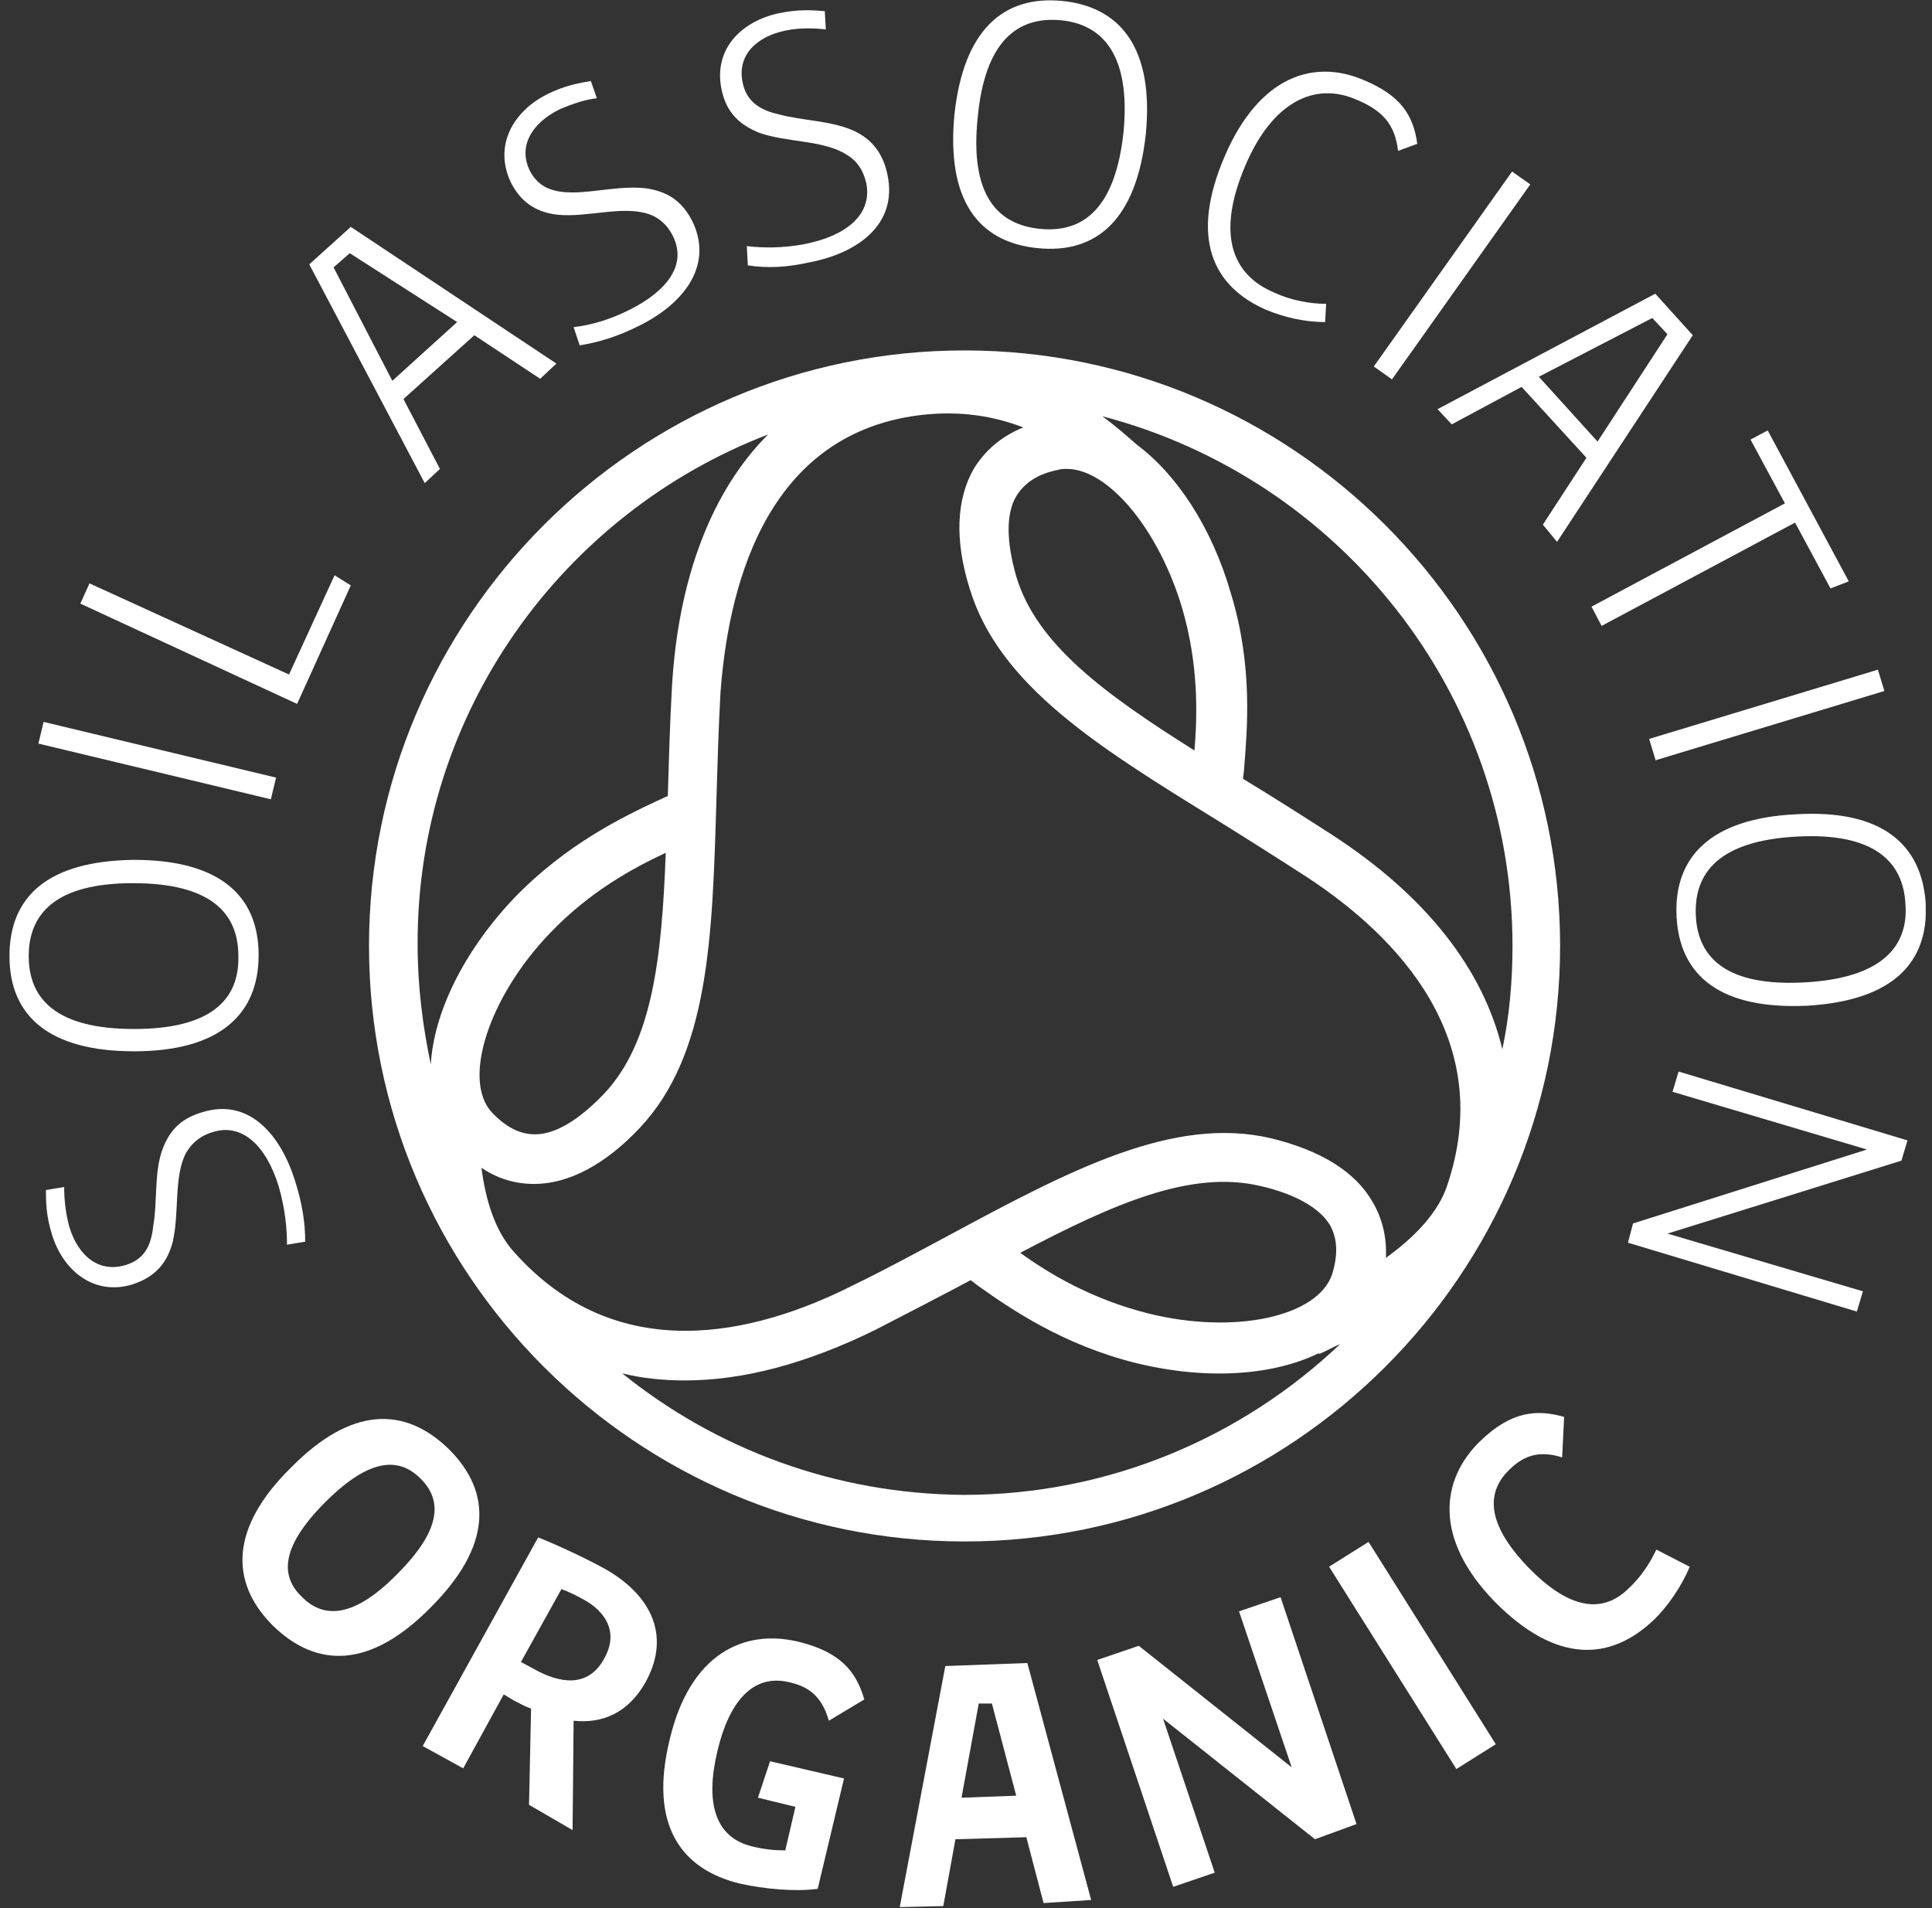 <svg width="81" height="80" viewBox="0 0 81 80" fill="none" xmlns="http://www.w3.org/2000/svg">
<rect x="0" y="0" width="81" height="80" fill="#333333" stroke="none"/>
<g clip-path="url(#clip0)">
<path d="M12.371 49.512C12.669 50.446 12.796 51.253 12.796 52.059L12.032 52.187C12.032 51.465 11.947 50.658 11.692 49.767C11.182 48.068 10.163 47.049 8.889 47.474C8.337 47.643 7.998 47.983 7.785 48.365C7.276 49.384 7.531 50.87 7.233 52.102C7.021 52.866 6.596 53.503 5.577 53.843C3.964 54.352 2.647 53.291 2.18 51.762C1.926 50.955 1.926 50.361 1.926 49.894L2.69 49.767C2.69 50.191 2.732 50.786 2.902 51.422C3.284 52.696 4.176 53.376 5.28 53.036C6.087 52.781 6.342 52.187 6.427 51.38C6.596 50.446 6.469 49.257 6.766 48.323C7.021 47.558 7.446 46.922 8.507 46.624C10.461 46.03 11.777 47.601 12.371 49.512Z" fill="white"/>
<path d="M10.843 40.042C10.843 42.548 9.187 44.077 5.62 44.077C2.053 44.077 0.397 42.59 0.397 40.085C0.397 37.58 2.011 36.093 5.62 36.051C9.187 36.051 10.843 37.537 10.843 40.042ZM1.204 40.085C1.204 41.911 2.393 43.142 5.62 43.142C8.847 43.142 10.036 41.911 9.994 40.085C9.994 38.259 8.805 37.028 5.577 37.028C2.393 37.028 1.204 38.259 1.204 40.085Z" fill="white"/>
<path d="M14.707 24.544L12.456 29.512L3.369 25.308L3.752 24.459L12.117 28.28L14.027 24.119L14.707 24.544Z" fill="white"/>
<path d="M22.647 15.881L19.887 14.055L16.915 16.73L18.444 19.66L17.807 20.255L12.966 11.083L14.707 9.512L23.327 15.244L22.647 15.881ZM14.664 10.616L13.985 11.21L16.448 15.966L19.166 13.503L14.664 10.616Z" fill="white"/>
<path d="M26.766 13.673C25.917 14.098 25.11 14.352 24.304 14.48L24.049 13.716C24.771 13.63 25.535 13.418 26.384 12.994C27.998 12.187 28.805 11.083 28.21 9.894C27.955 9.384 27.573 9.087 27.149 8.96C26.044 8.62 24.601 9.129 23.369 9.002C22.605 8.917 21.883 8.577 21.416 7.643C20.694 6.115 21.501 4.671 22.945 3.949C23.709 3.567 24.304 3.482 24.771 3.397L25.025 4.119C24.601 4.161 24.049 4.331 23.454 4.586C22.265 5.18 21.713 6.157 22.223 7.176C22.605 7.898 23.242 8.068 24.006 8.068C24.941 8.068 26.087 7.771 27.106 7.898C27.913 8.025 28.592 8.365 29.059 9.342C29.909 11.21 28.592 12.781 26.766 13.673Z" fill="white"/>
<path d="M33.943 10.998C33.008 11.21 32.159 11.253 31.352 11.125L31.31 10.319C32.032 10.403 32.839 10.403 33.73 10.234C35.471 9.894 36.575 9.002 36.321 7.686C36.193 7.134 35.938 6.752 35.514 6.497C34.537 5.86 33.008 5.987 31.82 5.563C31.098 5.265 30.461 4.798 30.248 3.737C29.909 2.081 31.055 0.892 32.669 0.552C33.476 0.382 34.07 0.425 34.58 0.467L34.622 1.231C34.197 1.189 33.603 1.147 32.966 1.274C31.692 1.529 30.885 2.336 31.14 3.482C31.31 4.289 31.904 4.629 32.669 4.798C33.603 5.053 34.749 5.053 35.684 5.435C36.406 5.733 37 6.285 37.212 7.346C37.637 9.427 35.938 10.616 33.943 10.998Z" fill="white"/>
<path d="M43.497 10.403C40.991 10.149 39.675 8.365 40.015 4.798C40.397 1.274 42.053 -0.212 44.558 0.042C47.021 0.297 48.38 2.081 48.04 5.605C47.658 9.172 46.002 10.658 43.497 10.403ZM44.473 0.849C42.647 0.679 41.289 1.741 40.991 4.926C40.652 8.153 41.798 9.427 43.624 9.597C45.407 9.766 46.766 8.747 47.106 5.52C47.403 2.335 46.257 1.019 44.473 0.849Z" fill="white"/>
<path d="M58.614 6.327C58.486 5.223 57.977 4.629 56.83 4.161C55.132 3.44 53.348 4.246 52.202 6.964C51.013 9.767 51.607 11.508 53.433 12.272C54.07 12.569 54.877 12.739 55.599 12.739L55.556 13.503C54.664 13.503 53.815 13.291 53.093 12.994C50.843 12.017 49.866 9.979 51.352 6.539C52.796 3.185 55.089 2.463 57.17 3.355C58.699 3.992 59.251 4.798 59.42 6.03L58.614 6.327Z" fill="white"/>
<path d="M64.686 21.996L66.512 19.193L63.794 16.221L60.864 17.792L60.27 17.155L69.399 12.314L70.97 14.055L65.28 22.718L64.686 21.996ZM69.909 14.013L69.272 13.333L64.516 15.796L66.979 18.514L69.909 14.013Z" fill="white"/>
<path d="M76.745 24.671L75.259 21.911L67.149 26.242L66.724 25.435L74.834 21.104L73.391 18.429L74.112 18.047L77.51 24.374L76.745 24.671Z" fill="white"/>
<path d="M70.291 38.429C70.163 35.924 71.734 34.31 75.301 34.14C78.868 33.928 80.567 35.372 80.737 37.877C80.864 40.382 79.335 41.953 75.769 42.166C72.159 42.336 70.418 40.934 70.291 38.429ZM79.887 37.919C79.802 36.093 78.528 34.904 75.344 35.074C72.117 35.244 71.013 36.56 71.098 38.386C71.183 40.212 72.456 41.359 75.641 41.189C78.868 41.019 80.015 39.703 79.887 37.919Z" fill="white"/>
<path d="M68.465 51.295L78.274 48.195L70.121 45.775L70.376 44.926L79.972 47.813L79.718 48.662L69.909 51.72L78.104 54.14L77.849 54.989L68.253 52.102L68.465 51.295Z" fill="white"/>
<path d="M40.439 14.692C26.681 14.692 15.471 25.902 15.471 39.66C15.471 53.418 26.681 64.628 40.439 64.628C54.197 64.628 65.408 53.418 65.408 39.66C65.408 25.902 54.197 14.692 40.439 14.692ZM63.412 39.66C63.412 41.146 63.284 42.59 62.987 43.991C62.18 40.637 59.803 37.58 55.896 35.032C54.58 34.182 53.306 33.376 52.117 32.654C52.117 32.526 52.159 32.357 52.159 32.229C52.287 30.616 52.541 27.941 51.607 24.883C50.8 22.081 49.314 19.872 47.658 18.641C47.318 18.344 46.851 17.919 46.214 17.452C56.108 20.042 63.412 29.002 63.412 39.66ZM48.168 55.074C45.79 54.48 44.006 53.418 42.775 52.526C46.724 50.446 49.951 49.044 52.839 49.724C54.325 50.064 55.344 50.658 55.769 51.38C56.066 51.932 56.108 52.569 55.853 53.418C55.259 55.202 51.777 55.966 48.168 55.074ZM57.552 50.403C56.83 49.13 55.386 48.238 53.306 47.728C49.187 46.752 44.813 49.087 39.76 51.805C38.486 52.484 37.17 53.206 35.769 53.885C31.65 55.966 25.875 57.367 21.544 52.484C20.737 51.592 20.355 50.276 20.185 48.96C20.864 49.427 21.628 49.639 22.393 49.639C23.837 49.639 25.365 48.832 26.809 47.304C29.739 44.204 29.866 39.278 30.036 33.546C30.078 32.102 30.121 30.616 30.206 29.044C30.503 25.053 31.862 18.259 38.529 17.41C40.27 17.197 41.671 17.452 42.902 17.919C41.968 18.301 41.289 18.896 40.822 19.66C40.1 20.934 40.015 22.633 40.652 24.671C41.883 28.747 46.087 31.337 50.97 34.352C52.202 35.117 53.475 35.923 54.792 36.773C58.614 39.278 62.775 43.609 60.652 49.766C60.312 50.743 59.463 51.762 58.104 52.739C58.146 51.932 57.977 51.125 57.552 50.403ZM23.03 39.151C24.728 37.367 26.554 36.391 27.913 35.754C27.743 40.17 27.361 43.694 25.323 45.86C24.261 46.964 23.284 47.558 22.435 47.558C21.798 47.558 21.204 47.261 20.609 46.624C19.378 45.265 20.482 41.826 23.03 39.151ZM44.346 19.703C44.473 19.66 44.601 19.66 44.728 19.66C46.469 19.66 48.592 22.208 49.569 25.52C50.248 27.856 50.206 29.936 50.078 31.465C46.299 29.087 43.454 27.006 42.605 24.161C42.18 22.675 42.18 21.529 42.605 20.807C42.945 20.255 43.497 19.872 44.346 19.703ZM32.202 18.216C29.866 20.552 28.422 24.204 28.168 28.875C28.083 30.446 28.04 31.932 27.998 33.376C27.87 33.418 27.743 33.503 27.616 33.546C26.172 34.225 23.752 35.371 21.544 37.664C19.42 39.915 18.189 42.463 18.061 44.628C17.722 43.015 17.509 41.359 17.509 39.618C17.467 29.894 23.582 21.529 32.202 18.216ZM26.087 57.58C26.936 57.792 27.828 57.877 28.72 57.877C31.183 57.877 33.858 57.155 36.703 55.754C38.104 55.032 39.42 54.352 40.694 53.673C40.822 53.758 40.907 53.843 41.034 53.928C42.35 54.862 44.558 56.391 47.658 57.155C50.63 57.877 53.391 57.664 55.301 56.73V56.773C55.599 56.645 55.896 56.475 56.193 56.348C52.074 60.255 46.512 62.675 40.397 62.675C35.004 62.633 30.036 60.764 26.087 57.58Z" fill="white"/>
<path d="M11.437 68.153C9.611 66.327 9.654 64.034 12.202 61.529C14.707 58.981 16.957 58.938 18.826 60.764C20.652 62.59 20.609 64.841 18.062 67.389C15.556 69.936 13.306 69.979 11.437 68.153ZM17.637 61.996C16.83 61.189 15.641 60.977 13.645 62.972C11.65 64.968 11.819 66.157 12.669 66.964C13.476 67.771 14.707 67.983 16.66 65.987C18.656 63.992 18.444 62.803 17.637 61.996Z" fill="white"/>
<path d="M22.18 75.669L22.265 71.635C22.011 71.55 21.798 71.422 21.543 71.295L21.119 71.04L19.42 74.14L17.722 73.206L22.562 64.459C23.114 64.671 24.346 65.223 25.28 65.732C27.148 66.751 28.21 68.45 27.064 70.531C26.342 71.805 25.28 72.272 24.049 72.144L24.006 76.73L22.18 75.669ZM24.516 67.091C24.219 66.921 23.879 66.751 23.539 66.624L21.841 69.681L22.393 69.979C23.454 70.573 24.643 70.785 25.323 69.554C26.002 68.365 25.28 67.516 24.516 67.091Z" fill="white"/>
<path d="M34.749 72.144C34.452 71.083 33.858 70.701 33.093 70.531C31.522 70.149 30.546 71.422 30.078 73.418C29.569 75.541 29.951 77.028 31.522 77.41C32.032 77.537 32.456 77.58 32.923 77.58L33.348 75.754L31.777 75.371L32.286 73.843L35.386 74.565L34.282 79.193C33.306 79.321 32.032 79.193 31.055 78.981C28.55 78.386 27.191 76.518 28.083 72.909C28.932 69.342 31.183 68.28 33.475 68.832C35.217 69.257 35.896 70.064 36.236 71.253L34.749 72.144Z" fill="white"/>
<path d="M43.752 79.788L43.03 77.028L40.057 77.113L39.548 79.915L37.722 79.958L39.633 69.851L43.072 69.724L45.747 79.66L43.752 79.788ZM41.586 71.423H41.034L40.312 75.372L42.605 75.287L41.586 71.423Z" fill="white"/>
<path d="M55.132 77.113L48.762 72.059L50.928 78.514L49.187 79.108L46.002 69.597L47.743 69.002L54.155 74.098L51.947 67.558L53.688 66.964L56.873 76.476L55.132 77.113Z" fill="white"/>
<path d="M65.493 61.104C64.431 60.764 63.794 61.104 63.242 61.656C62.096 62.803 62.648 64.246 64.091 65.733C65.62 67.304 67.064 67.771 68.253 66.624C68.805 66.115 69.187 65.52 69.442 64.968L70.843 65.69C70.503 66.497 69.951 67.304 69.399 67.856C67.573 69.639 65.28 69.809 62.648 67.134C60.1 64.501 60.397 62.038 62.053 60.425C63.327 59.193 64.388 59.066 65.577 59.406L65.493 61.104Z" fill="white"/>
<path d="M63.395 7.192L57.597 15.365L58.359 15.906L64.157 7.732L63.395 7.192Z" fill="white"/>
<path d="M78.732 28.077L69.141 30.98L69.412 31.874L79.003 28.971L78.732 28.077Z" fill="white"/>
<path d="M57.377 64.646L55.723 65.686L61.059 74.169L62.712 73.129L57.377 64.646Z" fill="white"/>
<path d="M1.828 30.267L1.61 31.176L11.356 33.511L11.574 32.602L1.828 30.267Z" fill="white"/>
</g>
<defs>
<clipPath id="clip0">
<rect width="80.34" height="80" fill="white" transform="translate(0.397)"/>
</clipPath>
</defs>
</svg>
